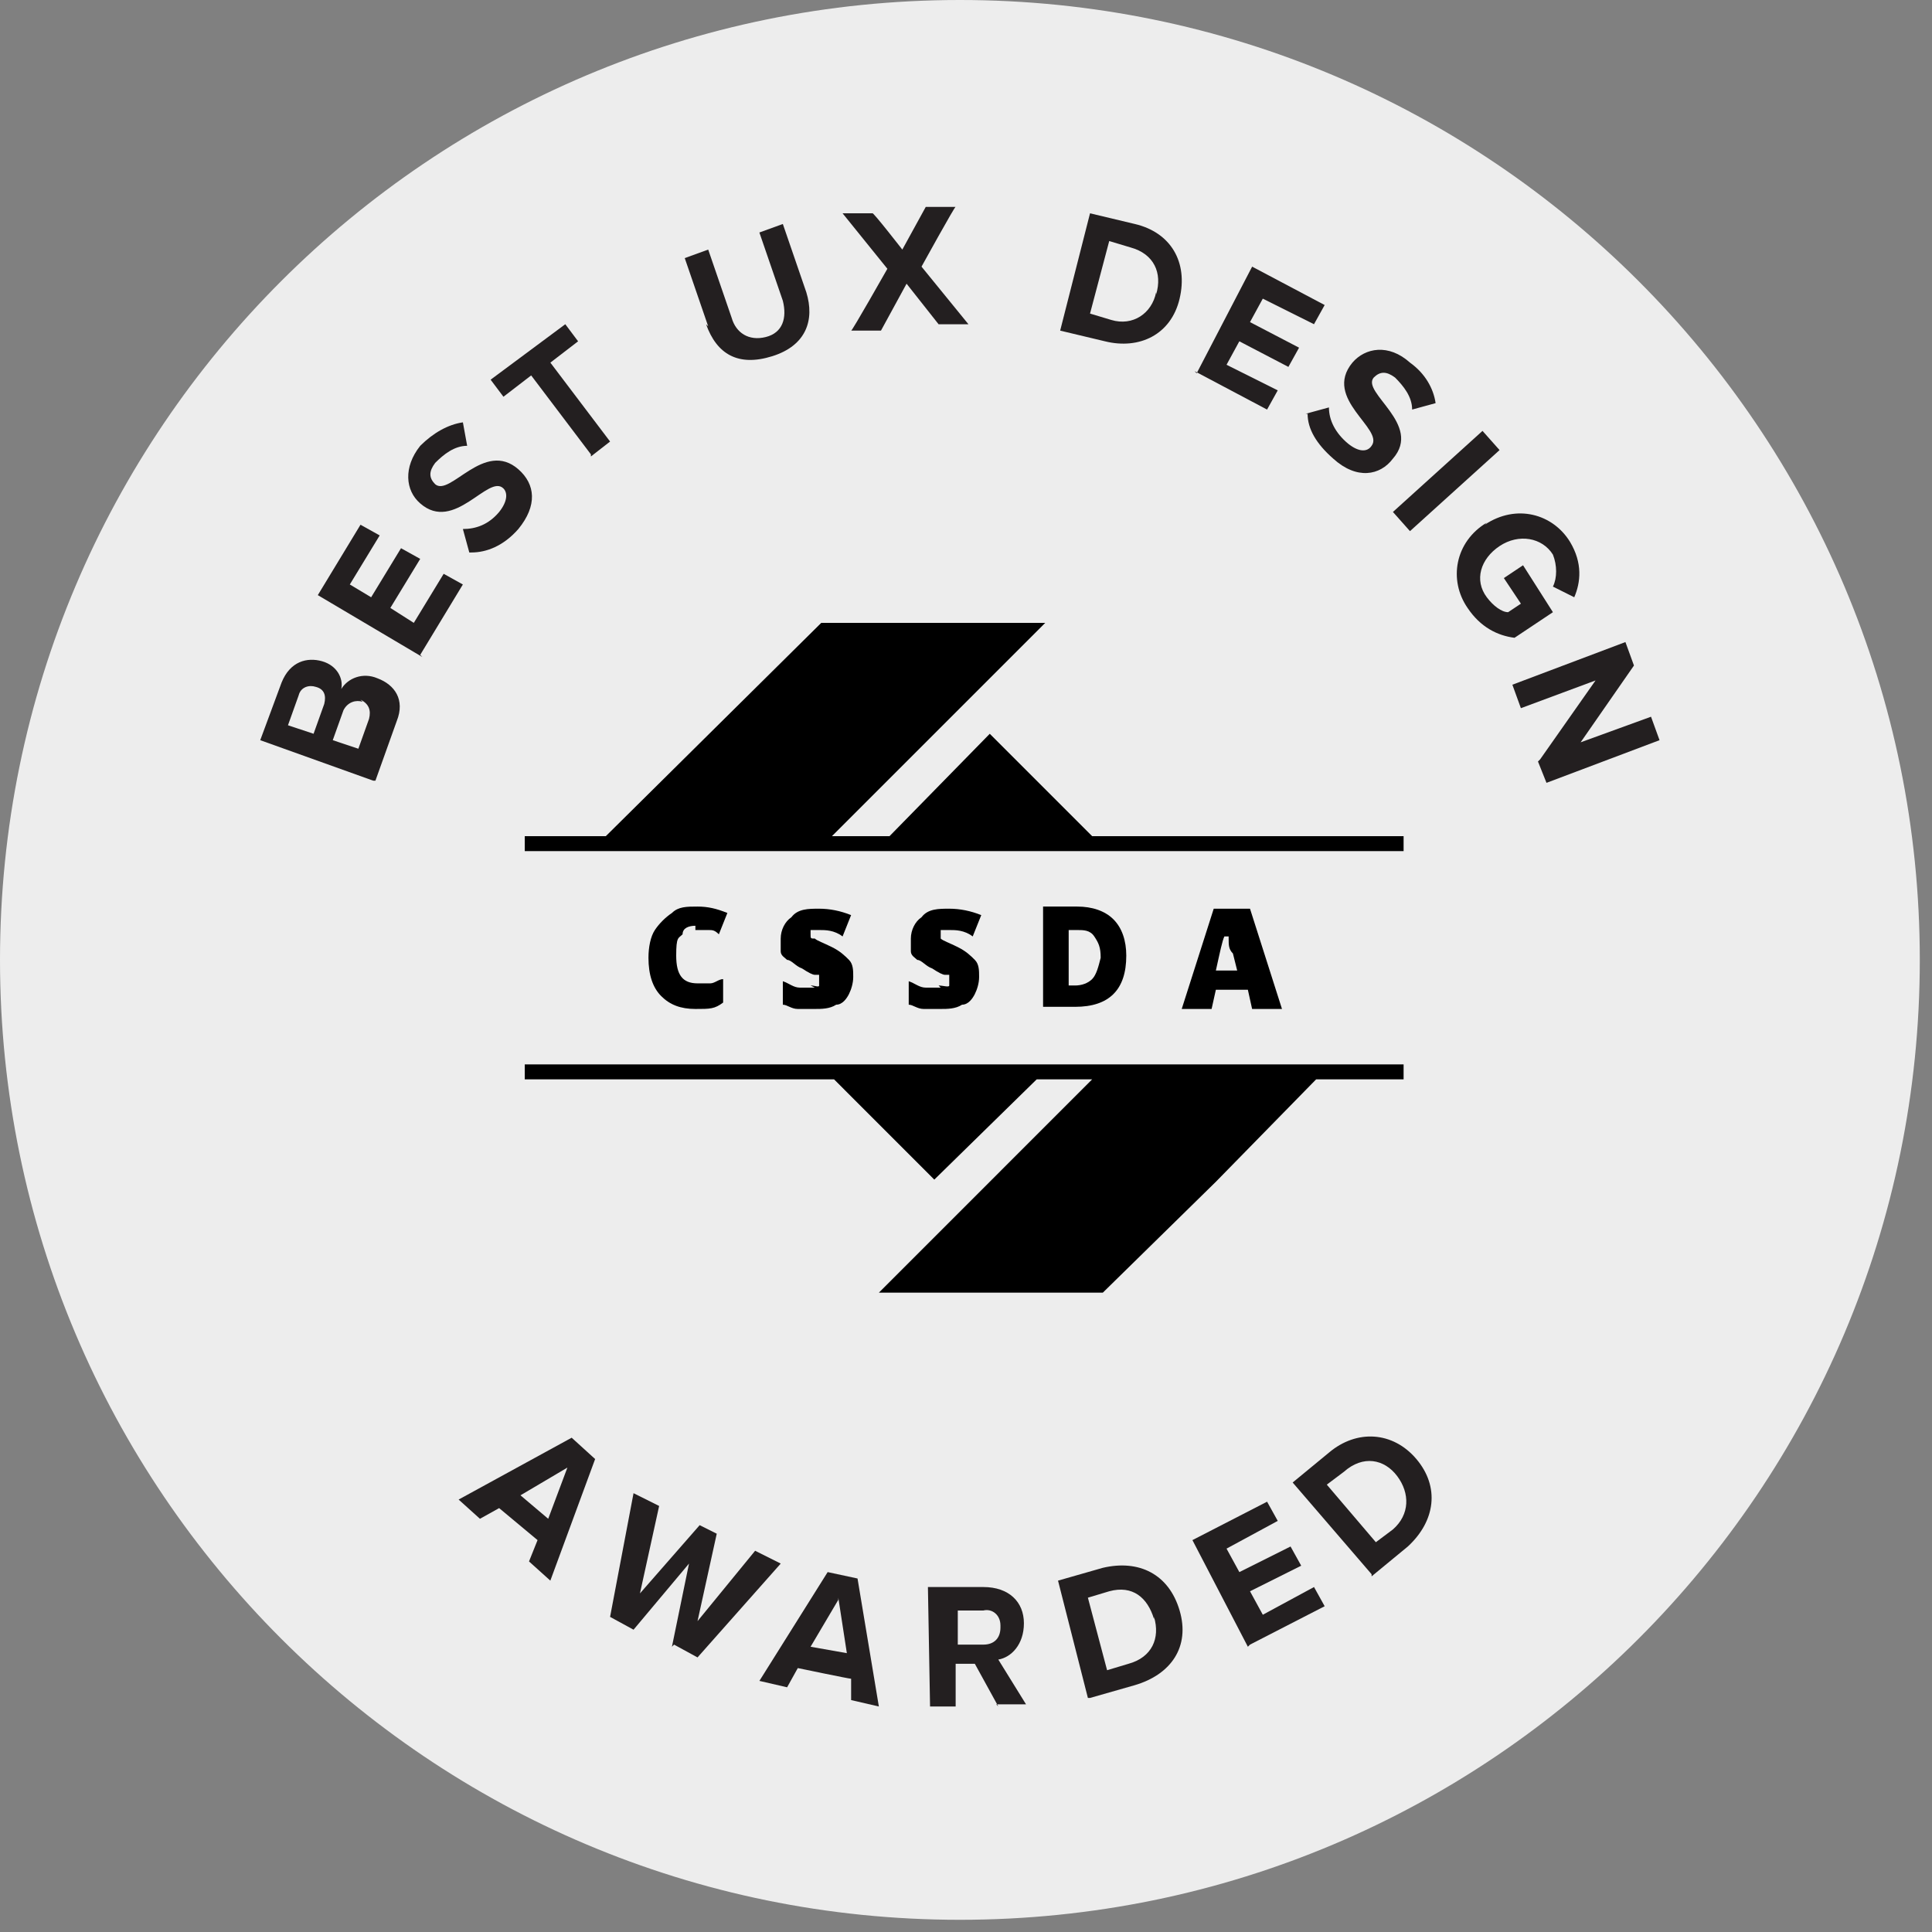 <svg width="76" height="76" viewBox="0 0 76 76" fill="none" xmlns="http://www.w3.org/2000/svg">
<rect x="0" y="0" width="76" height="76" fill="#808080" stroke="none"/>
<g clip-path="url(#clip0_834_14942)">
<path d="M37.76 75.52C58.614 75.52 75.52 58.614 75.52 37.76C75.52 16.906 58.614 0 37.76 0C16.906 0 0 16.906 0 37.76C0 58.614 16.906 75.52 37.76 75.52Z" fill="#EDEDED"/>
<path d="M27.355 36.585C27.523 36.585 27.691 36.585 27.858 36.585C28.026 36.585 28.11 36.585 28.278 36.753L28.613 35.914C28.194 35.746 27.858 35.662 27.439 35.662C27.019 35.662 26.683 35.662 26.432 35.914C26.18 36.082 25.928 36.333 25.761 36.585C25.593 36.837 25.509 37.256 25.509 37.676C25.509 38.347 25.677 38.851 26.012 39.186C26.348 39.522 26.767 39.69 27.355 39.69C27.942 39.69 28.11 39.69 28.446 39.438V38.515C28.278 38.515 28.11 38.683 27.942 38.683C27.774 38.683 27.607 38.683 27.439 38.683C26.851 38.683 26.6 38.347 26.6 37.592C26.6 36.837 26.683 36.921 26.851 36.753C26.851 36.501 27.103 36.417 27.355 36.417V36.585Z" fill="black"/>
<path d="M32.054 38.851C31.886 38.851 31.634 38.851 31.467 38.851C31.215 38.851 31.047 38.683 30.795 38.599V39.522C30.963 39.522 31.131 39.69 31.383 39.69C31.634 39.69 31.802 39.69 32.054 39.69C32.306 39.69 32.641 39.69 32.893 39.522C33.145 39.522 33.313 39.27 33.397 39.102C33.48 38.935 33.564 38.683 33.564 38.431C33.564 38.179 33.564 37.928 33.397 37.76C33.229 37.592 33.061 37.424 32.725 37.256C32.39 37.089 32.138 37.005 32.054 36.921C31.886 36.921 31.886 36.921 31.886 36.753C31.886 36.585 31.886 36.585 31.886 36.585C31.886 36.585 32.054 36.585 32.222 36.585C32.474 36.585 32.809 36.585 33.145 36.837L33.48 35.998C33.061 35.83 32.641 35.746 32.222 35.746C31.802 35.746 31.383 35.746 31.131 36.082C30.879 36.249 30.711 36.585 30.711 36.921C30.711 37.256 30.711 37.256 30.711 37.424C30.711 37.592 30.879 37.676 30.963 37.76C31.131 37.76 31.299 38.012 31.55 38.096C31.802 38.263 31.97 38.347 32.054 38.347C32.138 38.347 32.054 38.347 32.222 38.347C32.222 38.347 32.222 38.347 32.222 38.515C32.222 38.683 32.222 38.683 32.222 38.767C32.222 38.851 32.054 38.767 31.886 38.767L32.054 38.851Z" fill="black"/>
<path d="M37.005 38.851C36.837 38.851 36.586 38.851 36.418 38.851C36.166 38.851 35.998 38.683 35.747 38.599V39.522C35.914 39.522 36.082 39.69 36.334 39.69C36.586 39.69 36.754 39.69 37.005 39.69C37.257 39.69 37.593 39.69 37.844 39.522C38.096 39.522 38.264 39.27 38.348 39.102C38.432 38.935 38.516 38.683 38.516 38.431C38.516 38.179 38.516 37.928 38.348 37.76C38.18 37.592 38.012 37.424 37.676 37.256C37.341 37.089 37.089 37.005 37.005 36.921V36.753V36.585C37.005 36.585 37.173 36.585 37.341 36.585C37.593 36.585 37.928 36.585 38.264 36.837L38.6 35.998C38.18 35.83 37.76 35.746 37.341 35.746C36.921 35.746 36.502 35.746 36.25 36.082C35.998 36.249 35.831 36.585 35.831 36.921C35.831 37.256 35.831 37.256 35.831 37.424C35.831 37.592 35.998 37.676 36.082 37.76C36.25 37.76 36.418 38.012 36.67 38.096C36.921 38.263 37.089 38.347 37.173 38.347C37.257 38.347 37.173 38.347 37.341 38.347C37.341 38.347 37.341 38.347 37.341 38.515C37.341 38.683 37.341 38.683 37.341 38.767C37.341 38.851 37.089 38.767 36.921 38.767L37.005 38.851Z" fill="black"/>
<path d="M44.305 37.592C44.305 37.005 44.137 36.501 43.801 36.166C43.466 35.83 42.962 35.662 42.375 35.662H41.032V39.606H42.291C42.962 39.606 43.466 39.438 43.801 39.102C44.137 38.767 44.305 38.263 44.305 37.592ZM42.962 38.515C42.794 38.683 42.543 38.767 42.291 38.767H42.039V36.585H42.375C42.627 36.585 42.878 36.585 43.046 36.837C43.214 37.089 43.298 37.256 43.298 37.676C43.214 38.012 43.13 38.347 42.962 38.515Z" fill="black"/>
<path d="M49.088 38.935L49.255 39.69H50.43L49.172 35.746H47.745L46.486 39.69H47.661L47.829 38.935H49.088ZM48.332 36.837C48.332 36.669 48.332 36.501 48.332 36.417C48.332 36.417 48.332 36.669 48.332 36.921C48.332 37.172 48.332 37.34 48.5 37.508L48.668 38.179H47.829C47.997 37.424 48.081 37.005 48.164 36.837H48.332Z" fill="black"/>
<path d="M42.963 32.893L38.935 28.865L34.991 32.893H32.726L41.117 24.502H32.306L23.831 32.893H20.643V33.48H55.214V32.893H42.963Z" fill="black"/>
<path d="M20.643 42.459H32.81L36.753 46.403L40.781 42.459H42.963L34.572 50.85H43.382L47.83 46.487L51.773 42.459H55.214V41.871H20.643V42.459Z" fill="black"/>
<path d="M20.81 61.423L21.146 60.584L19.635 59.325L18.88 59.745L18.041 58.989L22.488 56.556L23.411 57.395L21.649 62.178L20.81 61.423ZM22.32 57.731L20.474 58.822L21.565 59.745L22.32 57.731Z" fill="#231F20"/>
<path d="M26.432 64.779L27.104 61.507L24.922 64.108L23.999 63.604L24.922 58.738L25.929 59.241L25.174 62.681L27.523 59.996L28.195 60.332L27.439 63.772L29.705 61.003L30.712 61.507L27.439 65.199L26.516 64.695L26.432 64.779Z" fill="#231F20"/>
<path d="M33.481 66.877V66.038C33.397 66.038 31.383 65.618 31.383 65.618L30.963 66.374L29.873 66.122L32.558 61.842L33.733 62.094L34.572 67.129L33.481 66.877ZM32.977 62.933L31.886 64.779L33.313 65.031L32.977 62.849V62.933Z" fill="#231F20"/>
<path d="M39.271 67.129L38.348 65.45H37.593V67.129H36.586L36.502 62.43H38.684C39.691 62.43 40.278 63.017 40.278 63.856C40.278 64.695 39.775 65.199 39.271 65.283L40.362 67.045H39.187L39.271 67.129ZM39.355 63.94C39.355 63.52 39.019 63.269 38.684 63.353H37.677V64.695H38.684C39.103 64.695 39.355 64.444 39.355 64.024V63.94Z" fill="#231F20"/>
<path d="M42.795 66.793L41.62 62.178L43.382 61.674C44.809 61.339 45.983 61.926 46.403 63.353C46.823 64.779 46.067 65.87 44.641 66.29L42.879 66.793H42.795ZM45.396 63.688C45.144 62.849 44.557 62.346 43.634 62.597L42.795 62.849L43.55 65.702L44.389 65.45C45.312 65.199 45.648 64.444 45.396 63.604V63.688Z" fill="#231F20"/>
<path d="M49.088 64.779L46.907 60.584L49.844 59.073L50.263 59.828L48.249 60.919L48.753 61.842L50.767 60.835L51.186 61.591L49.172 62.597L49.676 63.52L51.69 62.43L52.109 63.185L49.172 64.695L49.088 64.779Z" fill="#231F20"/>
<path d="M53.955 61.926L50.85 58.318L52.277 57.143C53.367 56.22 54.794 56.304 55.717 57.395C56.64 58.486 56.472 59.828 55.381 60.835L53.955 62.01V61.926ZM54.962 58.066C54.458 57.395 53.619 57.227 52.864 57.898L52.193 58.402L54.123 60.667L54.794 60.164C55.465 59.577 55.465 58.737 54.962 58.066Z" fill="#231F20"/>
<path d="M14.685 30.711L10.237 29.117L11.076 26.851C11.412 26.012 12.083 25.845 12.671 26.012C13.258 26.18 13.51 26.684 13.426 27.103C13.678 26.684 14.265 26.432 14.852 26.684C15.524 26.935 15.943 27.523 15.608 28.362L14.768 30.711H14.685ZM12.419 27.019C12.167 26.935 11.832 27.019 11.748 27.355L11.328 28.53L12.335 28.865L12.755 27.691C12.838 27.355 12.755 27.103 12.419 27.019ZM14.265 27.607C14.013 27.523 13.678 27.607 13.51 27.942L13.09 29.117L14.097 29.453L14.517 28.278C14.601 27.942 14.517 27.691 14.181 27.523L14.265 27.607Z" fill="#231F20"/>
<path d="M16.614 25.845L12.502 23.411L14.181 20.642L14.936 21.062L13.761 22.992L14.6 23.495L15.775 21.565L16.53 21.985L15.355 23.915L16.278 24.502L17.453 22.572L18.208 22.992L16.53 25.761L16.614 25.845Z" fill="#231F20"/>
<path d="M18.461 21.733L18.209 20.81C18.713 20.81 19.216 20.642 19.636 20.139C19.971 19.719 19.971 19.383 19.804 19.215C19.216 18.628 17.874 20.978 16.531 19.803C15.944 19.299 15.86 18.376 16.531 17.537C17.035 17.034 17.622 16.698 18.209 16.614L18.377 17.537C17.874 17.537 17.454 17.873 17.119 18.209C16.867 18.544 16.867 18.796 17.119 19.048C17.706 19.551 19.048 17.286 20.391 18.46C21.062 19.048 21.146 19.887 20.391 20.81C19.804 21.481 19.132 21.733 18.545 21.733H18.461Z" fill="#231F20"/>
<path d="M23.244 17.873L20.895 14.768L19.804 15.607L19.3 14.936L22.237 12.754L22.741 13.426L21.65 14.265L23.999 17.369L23.244 17.957V17.873Z" fill="#231F20"/>
<path d="M27.859 12.838L26.936 10.153L27.859 9.818L28.782 12.503C28.949 13.09 29.453 13.426 30.124 13.258C30.795 13.09 30.963 12.503 30.795 11.832L29.872 9.146L30.795 8.811L31.718 11.496C32.054 12.587 31.718 13.594 30.376 14.013C29.033 14.433 28.194 13.929 27.775 12.755L27.859 12.838Z" fill="#231F20"/>
<path d="M36.921 12.755L35.662 11.16L34.655 13.006H33.481C33.481 13.09 34.907 10.573 34.907 10.573L33.145 8.391H34.32C34.32 8.307 35.495 9.818 35.495 9.818L36.417 8.139H37.592C37.592 8.055 36.25 10.489 36.25 10.489L38.096 12.755H36.921Z" fill="#231F20"/>
<path d="M41.704 13.006L42.879 8.391L44.641 8.811C46.068 9.146 46.739 10.321 46.403 11.748C46.068 13.174 44.809 13.761 43.466 13.426L41.704 13.006ZM45.48 11.58C45.732 10.741 45.396 9.985 44.473 9.734L43.634 9.482L42.879 12.335L43.718 12.587C44.557 12.838 45.312 12.335 45.48 11.496V11.58Z" fill="#231F20"/>
<path d="M47.074 14.684L49.256 10.489L52.109 11.999L51.689 12.754L49.675 11.748L49.172 12.671L51.102 13.677L50.682 14.433L48.752 13.426L48.249 14.349L50.263 15.356L49.843 16.111L46.99 14.6L47.074 14.684Z" fill="#231F20"/>
<path d="M51.354 16.279L52.277 16.027C52.277 16.53 52.529 17.034 53.032 17.453C53.452 17.789 53.787 17.789 53.955 17.537C54.459 16.866 52.025 15.691 53.2 14.265C53.703 13.677 54.627 13.51 55.466 14.265C56.053 14.684 56.389 15.272 56.473 15.859L55.55 16.111C55.55 15.607 55.214 15.188 54.878 14.852C54.543 14.601 54.291 14.601 54.039 14.852C53.536 15.44 55.969 16.698 54.794 18.041C54.291 18.712 53.368 18.88 52.445 18.041C51.774 17.453 51.438 16.866 51.438 16.279H51.354Z" fill="#231F20"/>
<path d="M54.794 20.139L58.318 16.95L58.989 17.705L55.465 20.894L54.794 20.139Z" fill="#231F20"/>
<path d="M58.403 20.642C59.661 19.803 61.088 20.222 61.759 21.313C62.263 22.152 62.179 22.908 61.927 23.495L61.088 23.075C61.256 22.74 61.256 22.236 61.088 21.817C60.668 21.145 59.745 20.978 58.99 21.481C58.235 21.985 57.983 22.824 58.487 23.495C58.738 23.831 59.074 24.082 59.326 24.082L59.829 23.747L59.158 22.74L59.913 22.236L61.088 24.082L59.578 25.089C58.906 25.005 58.235 24.67 57.731 23.915C56.976 22.824 57.228 21.313 58.487 20.558L58.403 20.642Z" fill="#231F20"/>
<path d="M60.584 29.872L62.765 26.767L59.828 27.858L59.493 26.935L63.94 25.257L64.276 26.18L62.178 29.201L64.947 28.194L65.282 29.117L60.835 30.795L60.5 29.956L60.584 29.872Z" fill="#231F20"/>
</g>
<defs>
<clipPath id="clip0_834_14942">
<rect width="75.52" height="75.52" fill="white"/>
</clipPath>
</defs>
</svg>
